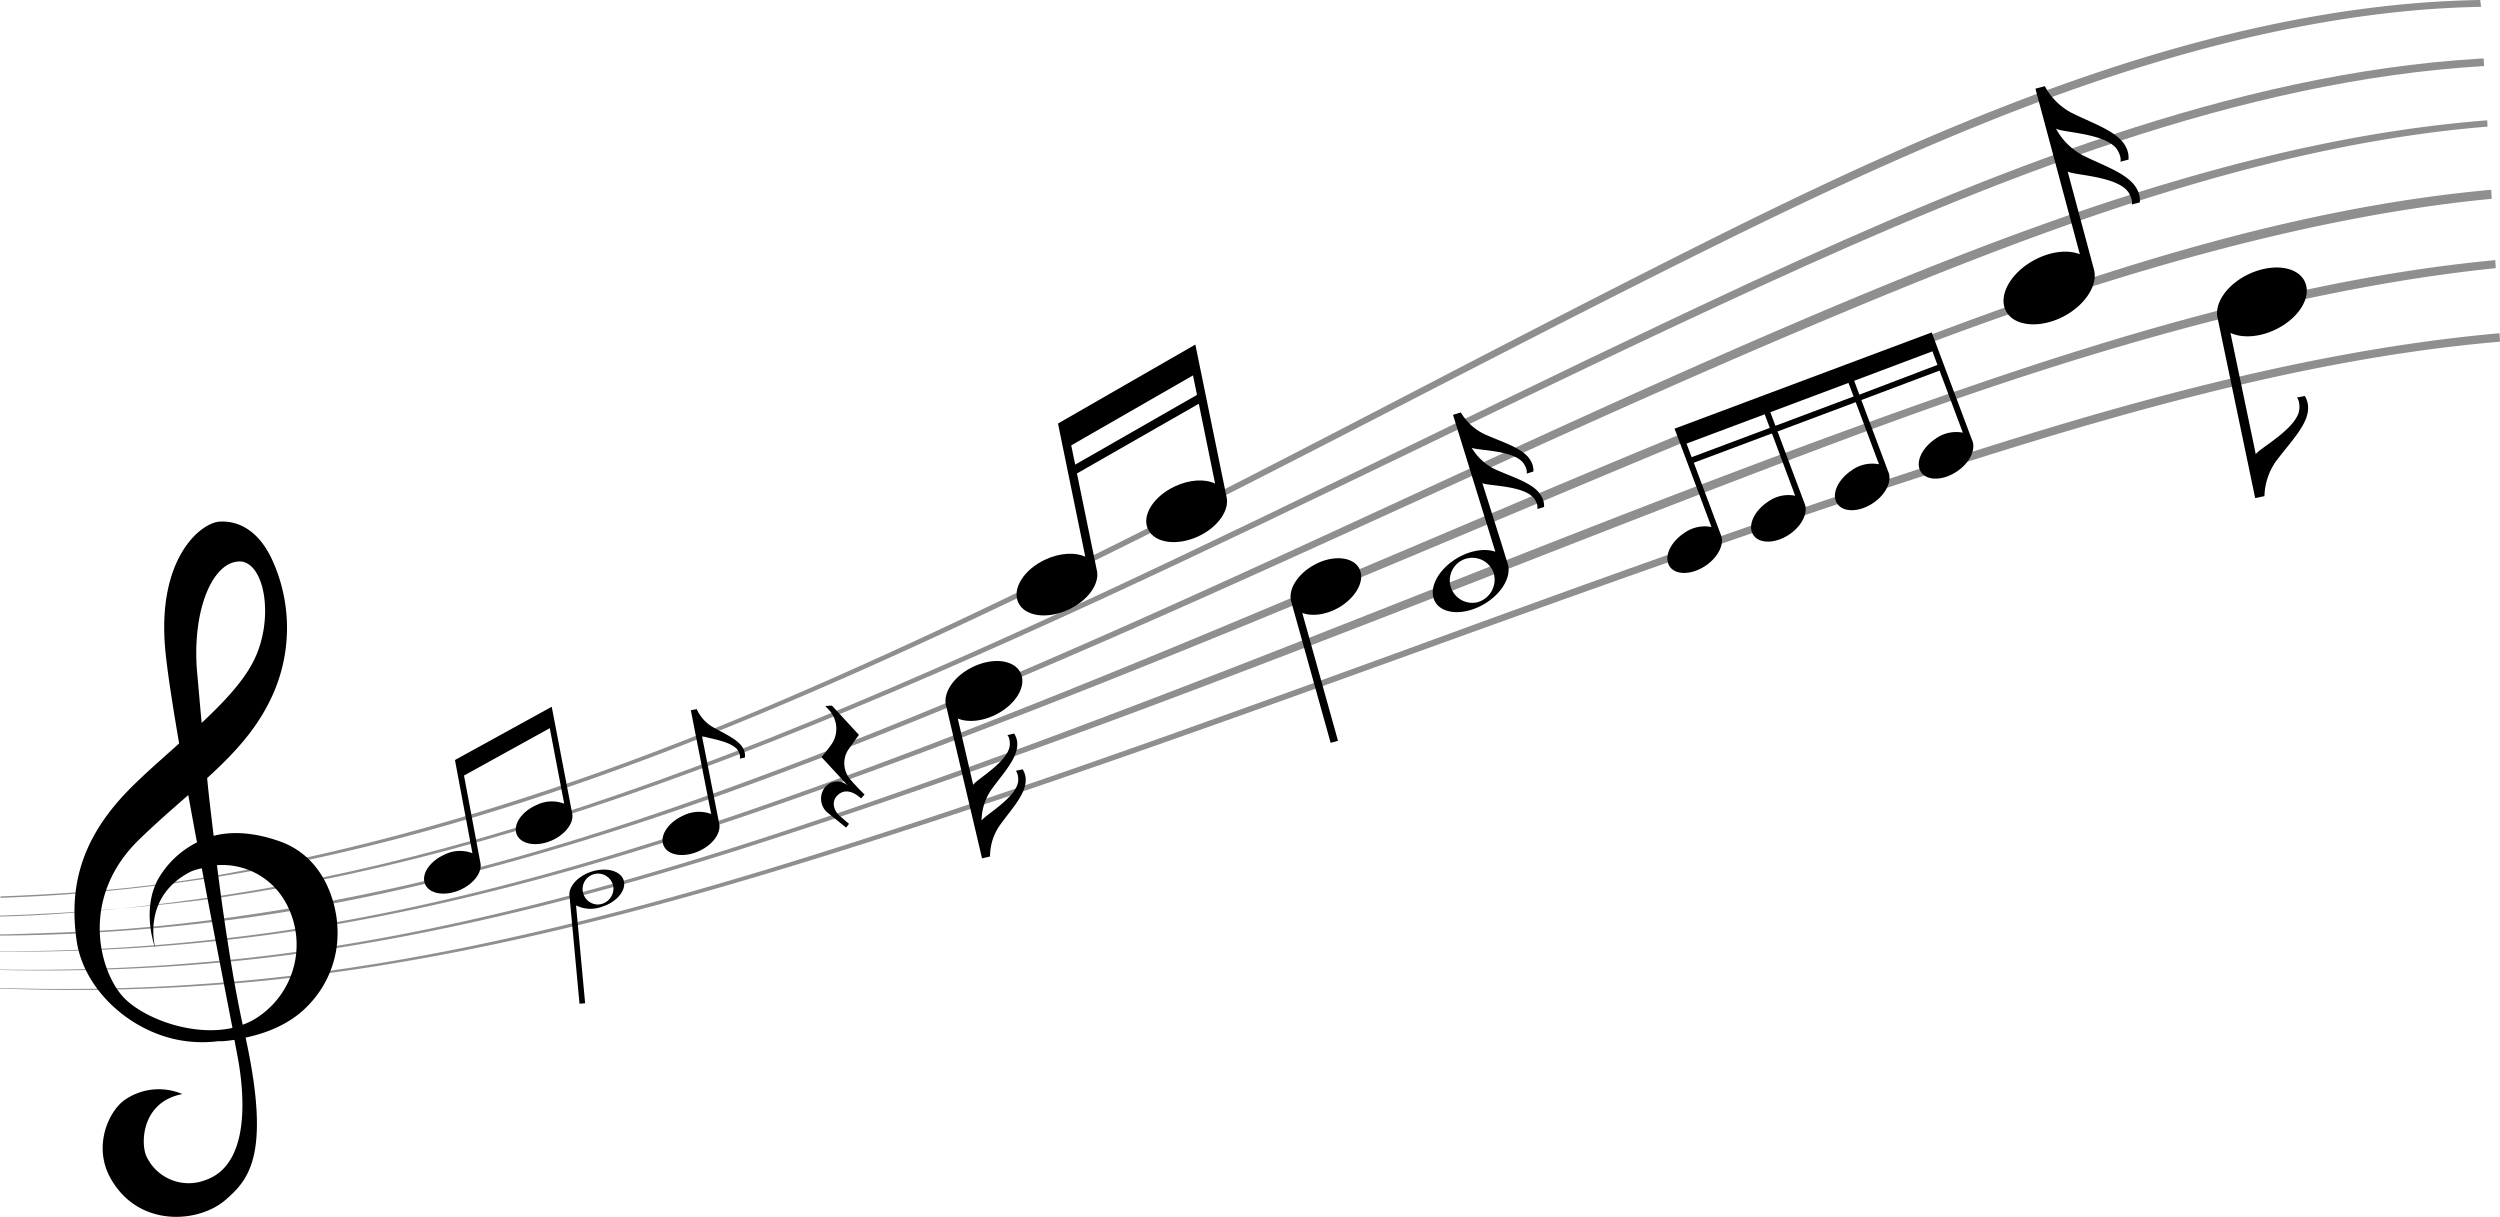 <svg xmlns="http://www.w3.org/2000/svg" viewBox="0 0 519.45 252.89"><g id="Layer_2" data-name="Layer 2"><g id="&#xD1;&#xEB;&#xEE;&#xE9;_1" data-name="&#xD1;&#xEB;&#xEE;&#xE9; 1"><path d="M0,190.44c8.43-.19,17.05-.84,25.16-1.69C16.86,189.46,8,190,0,190.25Z" style="fill:#8f8f8f"></path><path d="M499.43.88c-49.71,4.72-98.13,26-143,48.37-21,10.47-42.44,21.58-63.13,32.33-43.83,22.76-89.15,46.29-134.53,65.49-39.72,16.8-76.37,28.08-112,34.5a284.62,284.62,0,0,1-30.8,3.84c-4.94.33-10.3.64-15.88.84v.3a357.49,357.49,0,0,0,46.88-4.65c34.44-5.68,71.41-16.93,113-34.4,45.27-19,90.52-42.34,134.28-64.89,21-10.81,42.67-22,64-32.5,45.07-22.21,93.59-43.39,143-47.91,4.18-.38,9-.68,14.27-.78L515.34,0C509.44.1,504.05.45,499.43.88Z" style="fill:#8f8f8f"></path><path d="M515.13,12.19c-51.27,3.07-102.56,23.93-150.35,46-23.32,10.78-47,22.31-69.94,33.46C250.66,113.17,205,135.4,159.39,153.56,117.15,170.39,80,181,45.89,186.11c-6.07.91-13.18,1.86-20.73,2.64,7.92-.67,15.31-1.48,20.88-2.3,34.62-5,72.05-15.65,114.45-32.42,45.38-17.95,90.9-39.91,134.93-61.16,23.26-11.22,47.32-22.83,71-33.67,47.78-21.87,99-42.51,149.73-45.47l-.1-1.59Z" style="fill:#8f8f8f"></path><path d="M372.27,67.4C301.64,97.63,231.55,133.78,160,160.55c-37.83,14.16-73.41,25-115.08,30.47C35,192.33,25.5,193.2,17.3,193.55c-5.77.25-11.54.49-17.3.6v.25a388.77,388.77,0,0,0,45.17-2.93C84,186.78,122.89,175.26,161,161.1c71.69-26.65,141.73-62.17,212.53-92.2,46.18-19.59,95-38.66,143.33-42.59L516.79,25C468,28.79,418.92,47.42,372.27,67.4Z" style="fill:#8f8f8f"></path><path d="M379.38,78c-28.06,11.09-56.59,23.18-84.17,34.88C251,131.6,205.32,151,160,166.88c-45,15.8-81.89,24.82-116,28.39a399.77,399.77,0,0,1-44,2.39v.07a394,394,0,0,0,44.1-2.11c34.5-3.51,71.63-12.47,116.87-28.2,51.38-17.86,103.2-39.61,153.31-60.65,21.77-9.14,44.28-18.59,66.4-27.57,35.87-14.57,88.5-33.27,137.05-37.89l-.1-1.88C469.51,43.76,421.54,61.32,379.38,78Z" style="fill:#8f8f8f"></path><path d="M385.57,88.71c-30.31,11-61.12,23.15-90.92,34.9C250.59,141,205,158.93,159.93,173.68,114.26,188.62,77.1,196.94,43,199.87a403.53,403.53,0,0,1-43,1.58v.09a398.61,398.61,0,0,0,43-1.31c34.53-2.86,72-11.11,117.84-26,51.28-16.61,100.09-35.61,151.77-55.74,24-9.35,48.81-19.1,74.1-28.49,37.68-14,86.37-29.62,131.86-34.28l-.1-1.67C472.61,58.36,426.51,73.85,385.57,88.71Z" style="fill:#8f8f8f"></path><path d="M391,100c-32.81,10.88-66.18,23-98.45,34.81C249,150.63,204,167,159.63,180.56c-46,14-83.43,21.62-117.78,23.91a403.38,403.38,0,0,1-41.85.8v.12a400.84,400.84,0,0,0,41.81-.55c34.75-2.21,72.46-9.73,118.67-23.66,44.4-13.39,89.44-29.63,133-45.34,32.29-11.65,65.68-23.69,98.52-34.46C433.63,87.71,477.07,74.59,519.45,71l-.1-1.76C475.39,73.14,430.88,86.75,391,100Z" style="fill:#8f8f8f"></path><path d="M217.19,116.27c-4.44,2.06-6.95,6.06-5.61,8.94s6,3.52,10.45,1.45c4.17-1.94,6.64-5.58,5.82-8.4l-4.08-19.89,25.32-14.48,3.38,16.58c-2.11-1-5.27-.85-8.32.57-4.44,2.06-7,6.07-5.61,8.94s6,3.52,10.45,1.46c4.13-1.93,6.6-5.53,5.83-8.34h0l-6.45-31.51L219.83,88v0l5.67,27.67C223.39,114.71,220.24,114.85,217.19,116.27Zm5.39-23.73L247.88,78l.83,4.05L223.4,96.54Z"></path><path d="M114.64,146.85,94.53,157.91h0l3.63,19.37a7.19,7.19,0,0,0-5.81.3c-3.12,1.39-4.92,4.16-4,6.18s4.16,2.52,7.28,1.13c2.91-1.29,4.67-3.79,4.16-5.75h0l-3.38-18,17.82-9.84,3,15.69a7.18,7.18,0,0,0-5.82.31c-3.12,1.39-4.92,4.15-4,6.17s4.16,2.53,7.28,1.14c2.93-1.31,4.7-3.82,4.16-5.79h0Z"></path><path d="M273,117.4c-3.43,1.9-5.37,5.1-4.73,7.52h0l8.21,29.43,1.53-.43-7.42-26.56c1.95.75,4.75.43,7.38-1,3.81-2.12,5.8-5.83,4.43-8.3S276.79,115.28,273,117.4Z"></path><path d="M206.9,148.49c4.2-2.1,6.5-6,5.13-8.73s-5.86-3.21-10.06-1.1c-4,2-6.22,5.58-5.32,8.26l7.4,31.43,1.66-.39,0-.16h0l0,.17a11.29,11.29,0,0,1,1.83-6.19c.53-.78,1.16-1.59,1.76-2.38,2-2.56,3.81-5,3.82-7.27a3.92,3.92,0,0,0-.65-2.29l-1.43.33c.07,0,.56.55.53,1.94-.09,3.52-7.21,7.42-7.61,8.41h0a11.33,11.33,0,0,1,1.83-6.16c.53-.78,1.16-1.59,1.76-2.38,2-2.56,3.82-5,3.82-7.27a3.92,3.92,0,0,0-.65-2.29l-1.43.33c.08,0,.57.55.53,1.94-.09,3.51-7.17,7.4-7.61,8.4L199,149.28C201,150.15,204,149.93,206.9,148.49Z"></path><path d="M472.69,68.53c4.93-2.32,7.71-6.78,6.21-10s-6.71-3.89-11.64-1.58c-4.54,2.14-7.25,6.1-6.47,9.21h0l7.79,37.33,1.93-.4v-.06a13.2,13.2,0,0,1,2.3-7.06c.65-.88,1.39-1.81,2.11-2.7,2.35-2.92,4.58-5.68,4.65-8.32a4.67,4.67,0,0,0-.68-2.68l-1.67.35c.08,0,.64.65.55,2.26-.2,4.06-8.5,8.36-9.06,9.51l-5.27-25.23C465.78,70.28,469.3,70.12,472.69,68.53Z"></path><path d="M154.49,155.67c-.69-1.53-2.67-2.59-4.76-3.71-.64-.34-1.3-.7-1.89-1.05a8.27,8.27,0,0,1-3.08-3.57v0h0l-1.22.24,4.23,21.56a7.22,7.22,0,0,0-5.86.35c-3.14,1.43-4.93,4.23-4,6.26s4.21,2.51,7.34,1.08c2.92-1.32,4.67-3.84,4.16-5.82h0l-3.57-18.16c.6.54,6.51,1,7.63,3.32.44.92.27,1.41.23,1.45l1.06-.2A2.93,2.93,0,0,0,154.49,155.67Z"></path><path d="M122.78,181.15c-2.73.93-4.56,3-4.47,4.8h0l2.1,22.61,1.17-.1-1.89-20.34a6.78,6.78,0,0,0,5.53.23c3.07-1,5-3.49,4.35-5.48S125.85,180.12,122.78,181.15Zm1.51,6.79a3.21,3.21,0,1,1,3.17-3.51A3.35,3.35,0,0,1,124.29,187.94Z"></path><path d="M373,103a7.29,7.29,0,0,0-5.75,1.32c-2.87,1.93-4.19,5-2.93,6.86s4.59,1.8,7.46-.13c2.69-1.81,4-4.62,3.15-6.5h0l-5.59-14.9,16.24-6.09,4.84,12.91a7.28,7.28,0,0,0-5.75,1.31c-2.87,1.94-4.19,5-2.93,6.87s4.59,1.8,7.46-.13c2.71-1.82,4-4.65,3.13-6.53h0l-5.58-14.87L403,77l4.84,12.9a7.32,7.32,0,0,0-5.75,1.32c-2.87,1.94-4.19,5-2.94,6.87s4.6,1.8,7.47-.14c2.7-1.81,4-4.64,3.13-6.52h0L402,70.75h0l-.63-1.68-53.43,20,1.33,3.53h0l6.34,16.9a7.31,7.31,0,0,0-5.76,1.32c-2.87,1.93-4.18,5-2.93,6.87s4.59,1.79,7.46-.14c2.7-1.81,4-4.62,3.15-6.5h0l-5.59-14.9,16.24-6.09Zm12.26-23.88L401.51,73l1.06,2.82L386.33,82Zm-17.42,6.53,16.24-6.09,1.06,2.82-16.24,6.09ZM351.49,95l-1.06-2.83,16.24-6.09,1.06,2.83Z"></path><path d="M313.24,98.61c-.92-.38-1.88-.77-2.74-1.17A11.43,11.43,0,0,1,305.77,93h0c.86.65,9,.41,10.89,3.41.74,1.19.58,1.88.54,2l1.41-.44a4,4,0,0,0-.61-2.32c-1.17-2-4-3.13-7-4.36-.92-.37-1.87-.76-2.73-1.16a11.47,11.47,0,0,1-4.74-4.43h0l-1.62.5,8.79,28.44c-2.12-.75-5.14-.32-7.93,1.33-4.07,2.41-6.1,6.49-4.55,9.12s6.11,2.81,10.18.41c3.62-2.14,5.62-5.61,4.92-8.2h0l-1.36-4.41h0L308,100.36c.87.65,9,.41,10.89,3.41.74,1.19.57,1.89.53,2l1.41-.43a4,4,0,0,0-.61-2.32C319.09,101,316.25,99.83,313.24,98.61Zm-6.32,26.54a4.68,4.68,0,1,1,3.46-6A4.88,4.88,0,0,1,306.92,125.15Z"></path><path d="M435.82,33.71c-1.08-.49-2.2-1-3.2-1.51a13.55,13.55,0,0,1-5.38-5.38l0-.09c1,.81,10.7.9,12.78,4.54.82,1.45.6,2.27.54,2.34l1.7-.45a4.83,4.83,0,0,0-.62-2.78c-1.3-2.41-4.63-3.91-8.15-5.5-1.08-.49-2.2-1-3.2-1.51a13.51,13.51,0,0,1-5.42-5.46v0h0l-1.95.52,9.23,34.4c-2.49-1-6.11-.61-9.5,1.23-4.94,2.67-7.55,7.43-5.82,10.62s7.14,3.62,12.08,1c4.5-2.43,7.05-6.59,6.16-9.73h0l-1.24-4.63h0l-4.21-15.69c1.11.8,10.69.91,12.75,4.53.83,1.45.61,2.27.55,2.34l1.69-.45a4.73,4.73,0,0,0-.61-2.78C442.67,36.8,439.34,35.3,435.82,33.71Z"></path><path d="M176.87,162.17a5.19,5.19,0,0,1-.62-6.39l2.21-3.09-5.6-6.08-1.39.08h0l.94,1a5.78,5.78,0,0,1,.51,6.74,35.18,35.18,0,0,1-2.23,2.88h0l5.5,5.95a3.28,3.28,0,0,0-4.68.21,3.83,3.83,0,0,0,.3,5.27l4,3.22.6-.78-2.13-1.82c-1-1-1.54-2.76-.37-4,2.2-2.33,5,.55,5,.54l.73-.8S177.63,163.1,176.87,162.17Z"></path><path d="M70.06,192s-.5-13-11.78-17.13c-5.54-2-10.31-2.16-13.89-1.2-.49-4.16-1-8.22-1.35-12,5.4-4.92,10-9.82,13.07-16.13a34,34,0,0,0,.2-29.74c-2.72-5.49-6.66-7.63-10.63-7.42S32.59,116,34.34,135c.37,4.1,1.45,11.13,2.88,19.47-4,3.61-8.12,7.14-11.3,10.53-9.77,10.4-11.43,20.39-10,30.43s10.94,18.89,21.66,20.74a26.51,26.51,0,0,0,7.78.17c.35,0,.71,0,1,0,.81-.07,1.58-.17,2.35-.28l.67,3.55c1.45,7.74,2.65,22.34-6.65,25.57a9.68,9.68,0,0,1-12.34-5c-1.21-2.82-.87-11.27,7.5-12.85a12.41,12.41,0,0,0-11.66,1c-3.42,2.09-7.09,9.61-3.27,16.47,5.79,10.36,18.32,9.36,23.89,4.52,4.76-4.14,9.52-9.18,4.18-33.73,5.69-1.19,10.07-3.58,13-6.68A21.51,21.51,0,0,0,70.06,192Zm-10.53-4.17a18.08,18.08,0,0,1-7,24.15,15.82,15.82,0,0,1-2.1.94c-2-9.18-3.86-21.32-5.35-33.15A15,15,0,0,1,59.53,187.85Zm-9.86-71.18c5.35-.1,7.5,12.06,2.9,20.93-2.18,4.2-6.19,8.44-10.67,12.63-.49-5.29-.82-9.28-1-11.17C40,126.28,44.33,116.77,49.67,116.67ZM29,174.35c3.46-3.35,6.89-6.32,10.12-9.16.58,3.22,1.19,6.53,1.81,9.84A19.3,19.3,0,0,0,33,182.41c-3.83,6.66-.69,14.76-.69,14.76s-3.2-10.74,7.36-16.08a12.31,12.31,0,0,1,2.26-.68c2.43,12.93,4.87,25.41,6.37,33.17-8,1.78-17.66-1.68-22.12-5.84C20.86,202.79,16.06,186.82,29,174.35Z"></path></g></g></svg>